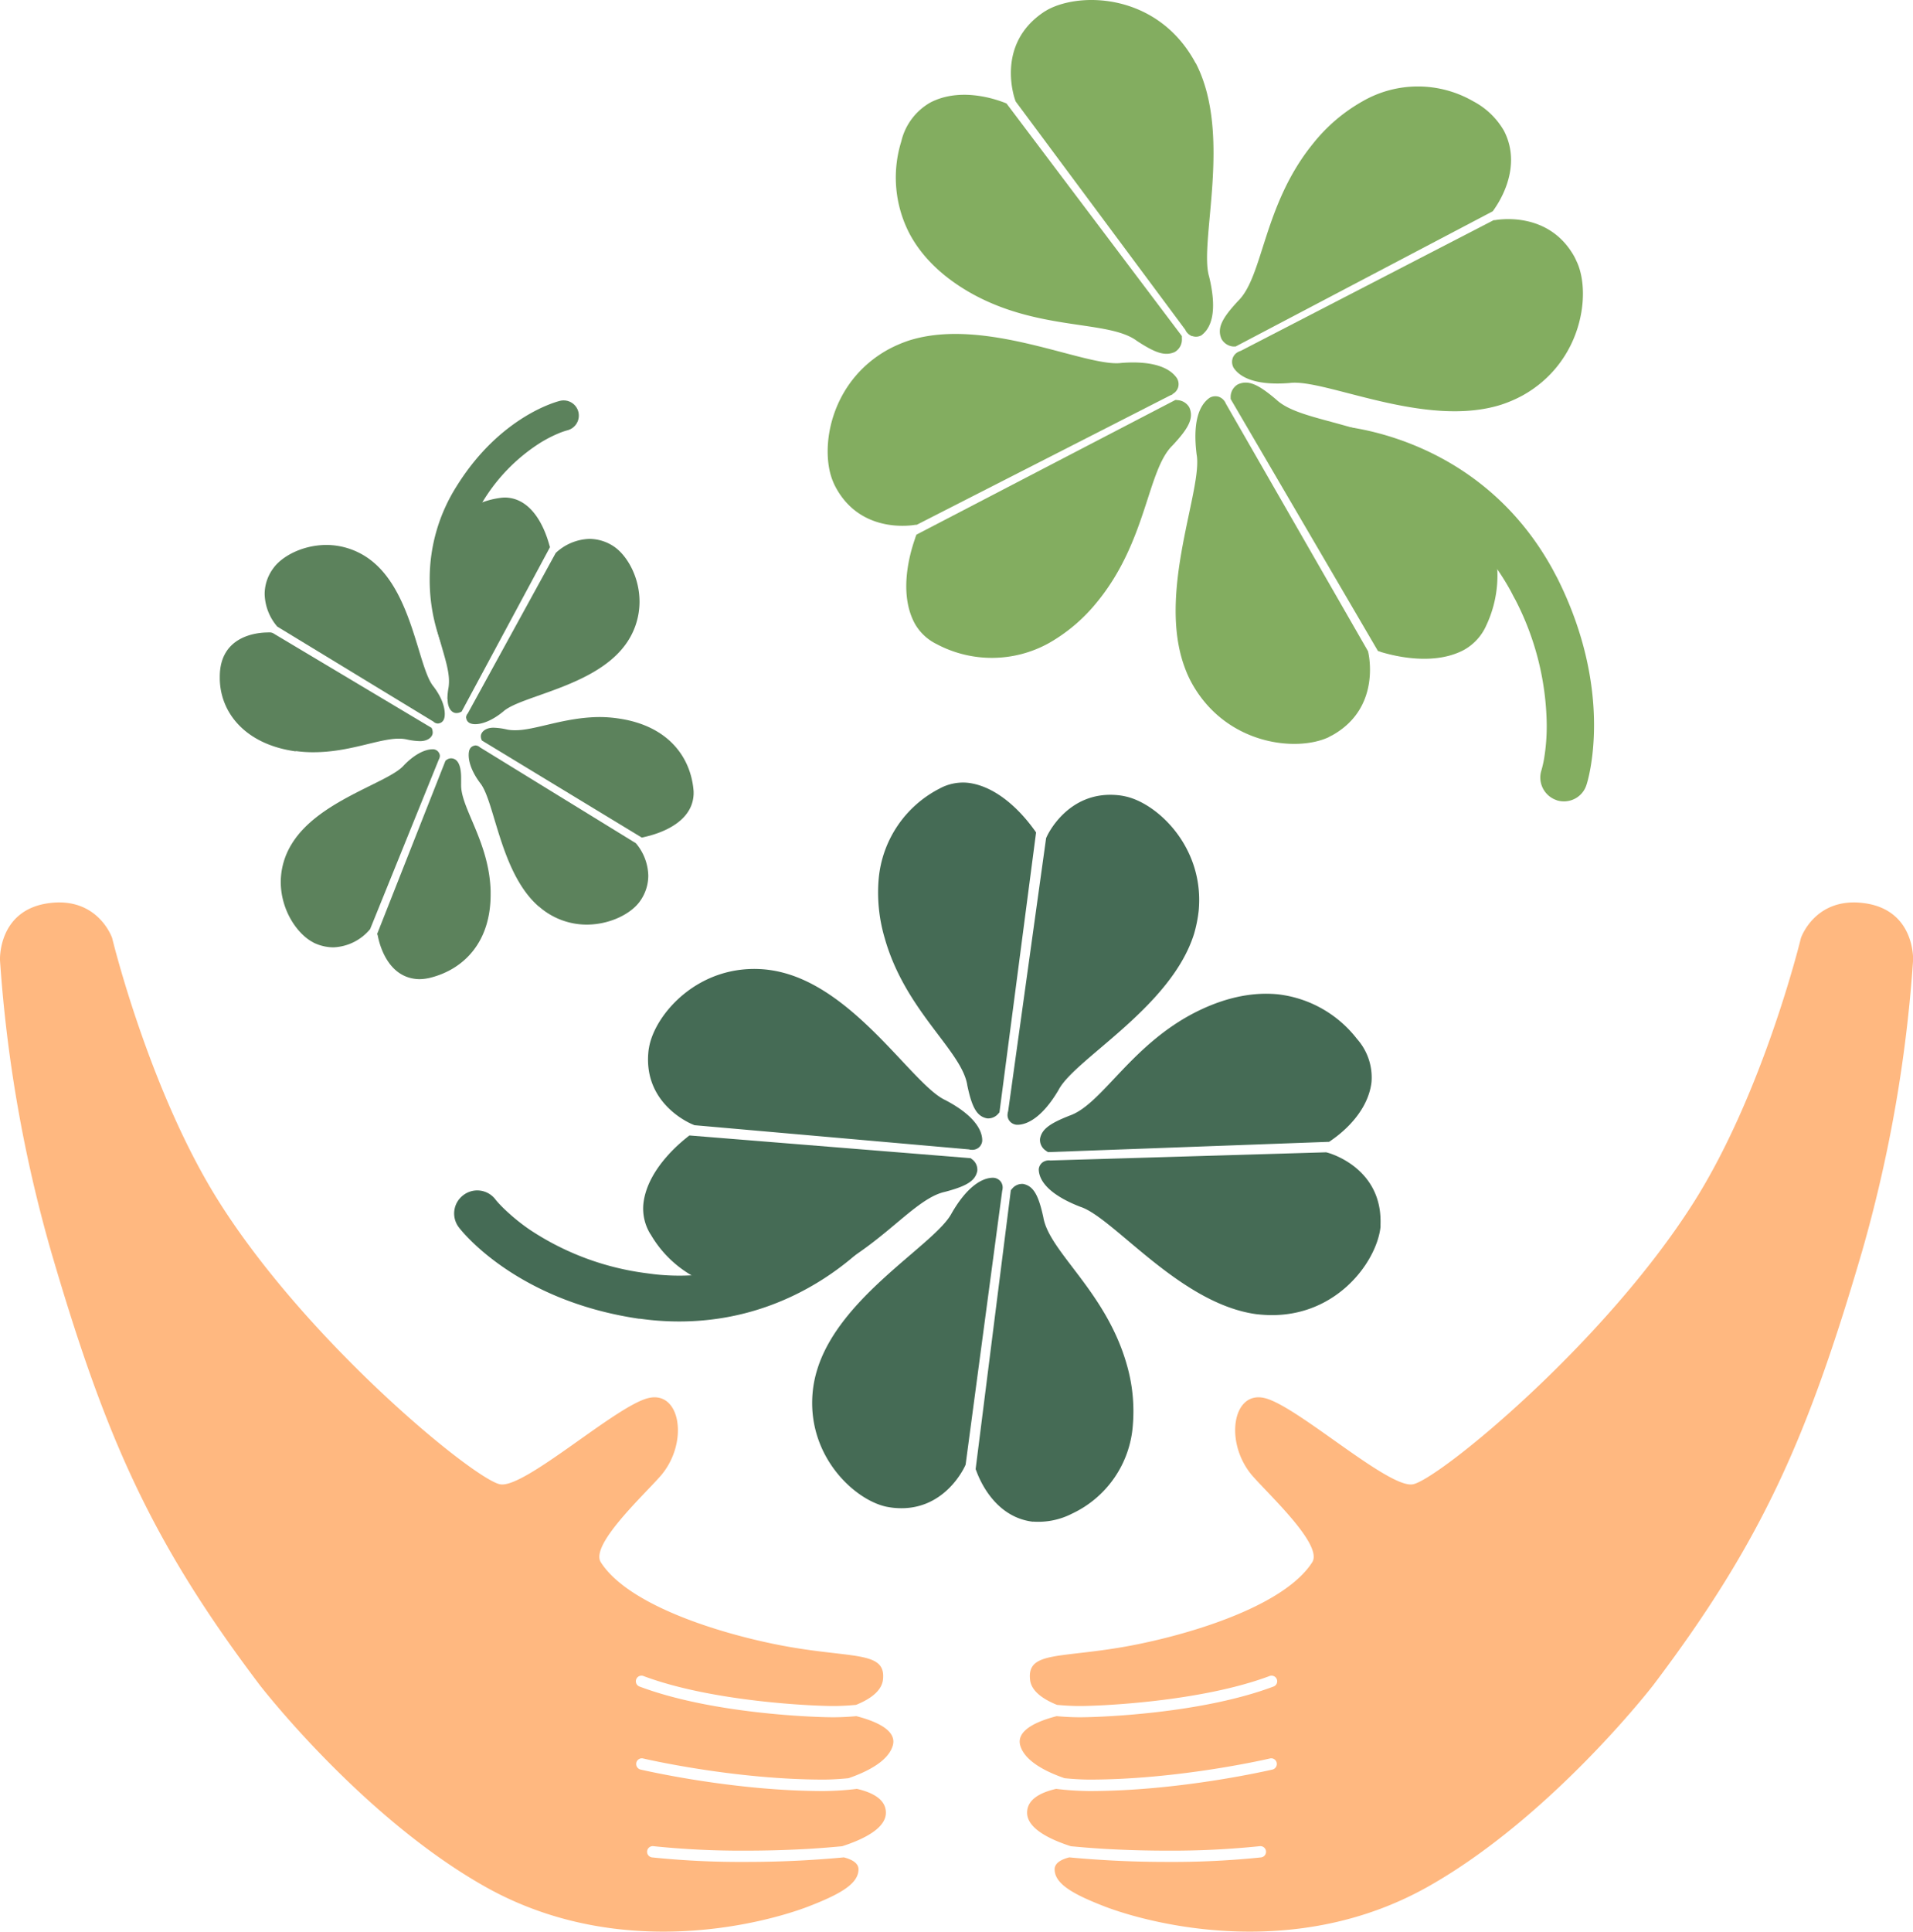 <?xml version="1.0" encoding="UTF-8"?>
<svg data-bbox="-0.004 0 445.578 449.744" viewBox="0 0 445.55 449.78" xmlns="http://www.w3.org/2000/svg" data-type="color">
    <g>
        <path d="M199.45 399.57c-1.5.14-3.41.26-5.41.26-4.65 0-28.26-.84-45-7.12a1.31 1.31 0 1 1 .93-2.44c16.09 6 39.69 6.95 44.09 6.94 2 0 3.87-.13 5.33-.27 2.9-1.17 5.95-3.05 6.26-5.88.74-6.74-7.1-4.87-23.18-7.86-13.69-2.56-35.9-9.12-42.53-19.45-2.57-4 9.83-15.46 13.87-20.06 6.68-7.64 4.76-20.07-2.87-18.16s-28.68 21-34.41 20.07-44.4-32.45-65.41-65.61c-16.34-25.78-25-61.59-25-61.59s-3.33-9.81-15-8.08S0 223.57 0 223.57a325.3 325.3 0 0 0 11.89 67.79c12.62 43.18 23.21 67.39 48.63 101 0 0 23.77 30.81 52.62 47 31.89 17.86 66.09 8 75.06 4.56 7.4-2.86 11.75-5.28 11.75-8.69 0-1.44-1.51-2.29-3.41-2.78-2.18.21-4.88.43-8.06.62-5.34.33-10.3.44-14.74.44a200.49 200.49 0 0 1-21.85-1.05 1.315 1.315 0 1 1 .32-2.61 198.46 198.46 0 0 0 21.57 1.04c4.4 0 9.31-.12 14.59-.42 3.06-.19 5.66-.41 7.77-.61 4.85-1.56 10.19-4.12 10.19-7.81 0-3.19-3.3-4.76-6.74-5.55a69.35 69.35 0 0 1-7.75.51c-21.52 0-42.57-5-42.64-5a1.34 1.34 0 0 1-1-1.58 1.31 1.31 0 0 1 1.59-1s20.88 4.91 42 4.91c1.92 0 4-.14 5.83-.32 4.08-1.41 9-3.77 10.23-7.34 1.38-3.79-3.96-5.97-8.4-7.11Z" fill="#ffb880" data-color="1"/>
        <path d="M246.1 399.57c1.52.14 3.42.26 5.42.26 4.65 0 28.26-.84 45-7.12a1.31 1.31 0 1 0-.93-2.44c-16.09 6-39.69 6.95-44.09 6.94-2 0-3.87-.13-5.33-.27-2.89-1.17-6-3.05-6.26-5.88-.74-6.74 7.1-4.87 23.18-7.86 13.69-2.56 35.9-9.12 42.53-19.45 2.58-4-9.82-15.46-13.85-20.06-6.69-7.64-4.78-20.07 2.85-18.16s28.68 21 34.4 20.07 44.41-32.45 65.43-65.61c16.34-25.78 25-61.59 25-61.59s3.33-9.81 15-8.08 11.12 13.25 11.12 13.25a325.66 325.66 0 0 1-11.88 67.79c-12.63 43.18-23.22 67.39-48.64 101 0 0-23.77 30.81-52.62 47-31.88 17.86-66.08 8-75.06 4.56-7.39-2.86-11.74-5.28-11.74-8.69 0-1.44 1.5-2.29 3.41-2.78 2.16.21 4.88.43 8.05.62 5.34.33 10.31.44 14.75.44a201 201 0 0 0 21.85-1.05 1.315 1.315 0 1 0-.32-2.61 198.93 198.93 0 0 1-21.59 1.04c-4.4 0-9.31-.12-14.6-.42-3.05-.19-5.65-.41-7.76-.61-4.86-1.56-10.2-4.12-10.2-7.81 0-3.19 3.3-4.76 6.76-5.55a69 69 0 0 0 7.73.51c21.52 0 42.57-5 42.64-5a1.34 1.34 0 0 0 1-1.58 1.3 1.3 0 0 0-1.58-1s-20.89 4.91-42 4.91c-1.91 0-4-.14-5.82-.32-4.08-1.41-9-3.77-10.24-7.34-1.37-3.79 3.97-5.97 8.39-7.11Z" fill="#ffb880" data-color="1"/>
        <path d="M264.72 79.32c-6.66-4.89-23-2.15-38.93-11.27-6.61-3.82-11.1-8.41-13.82-13.39a28.3 28.3 0 0 1-2.06-21.71 14.12 14.12 0 0 1 6.74-9.06c7.82-4.1 17.12 0 17.3 0l.48.21 40.84 54.15v.56a3.35 3.35 0 0 1-1.68 3.16c-2.29 1-4.54.2-8.91-2.67Z" fill="#83ad60" data-color="2"/>
        <path d="M277.63 78.27a2.94 2.94 0 0 1-1.51-1.35s0-.06-.06-.14l-39.5-53.15-.09-.25c-.05-.11-4.87-13.05 6.81-20.69l.71-.42c7.85-4.25 25.51-3.71 34.24 12a3.7 3.7 0 0 0 .33.54c8.53 16.65.62 41.74 3.06 49.62 1.69 7 1 11.57-1.82 13.65a2.63 2.63 0 0 1-2.13.16Z" fill="#83ad60" data-color="2"/>
        <path d="M218.22 150a11.73 11.73 0 0 1-5.26-5c-4.38-8.4.26-19.63.22-19.82l.25-.69 60.35-31.38.59.06a3.39 3.39 0 0 1 2.64 1.71c1.07 2.48-.13 4.78-3.91 8.82-5.94 5.75-5.94 22.31-17.61 36.5a39.42 39.42 0 0 1-11.17 9.52 27.4 27.4 0 0 1-26.11.28Z" fill="#83ad60" data-color="2"/>
        <path d="M273.12 91.81a4.36 4.36 0 0 1-.54.24l-59.07 30.14h-.28c-.14 0-12.32 2.43-18.42-8.43a15 15 0 0 1-.84-1.75c-3.07-7.49-.75-23 12.77-30.57a30.24 30.24 0 0 1 5-2.17c17.88-5.64 41.29 6.33 49.45 5.23 6.92-.53 11.17.92 12.95 3.6a2.7 2.7 0 0 1 .28 2 2.62 2.62 0 0 1-1.28 1.62s0 0-.06 0Z" fill="#83ad60" data-color="2"/>
        <path d="m321.63 151.79-.7-.22-34.31-58.68v-.55a3.39 3.39 0 0 1 1.71-2.86c2.44-1.07 4.72 0 8.9 3.54 6 5.64 22.58 4.84 37.32 15.78a38.34 38.34 0 0 1 10.82 12 27.29 27.29 0 0 1 .81 24.78 12.1 12.1 0 0 1-5.31 5.79c-8.14 4.27-19.06.41-19.25.45Z" fill="#83ad60" data-color="2"/>
        <path d="M309.53 171.61c-7.55 3.57-23.92 1.82-31.9-12.46a25.31 25.31 0 0 1-1.69-3.72c-6.54-17.55 4.26-41.53 2.76-49.63-.88-7 .33-11.33 3.06-13.2a2.71 2.71 0 0 1 2-.25 2.77 2.77 0 0 1 1.61 1.33c.07.12.12.25.18.37l33.06 57.56.07.28c0 .11 3.17 12.82-8.34 19.28-.3.15-.58.29-.85.44Z" fill="#83ad60" data-color="2"/>
        <path d="M287.78 80.68h-.57a3.48 3.48 0 0 1-2.73-1.79c-1.06-2.51.12-4.78 3.9-8.84 5.89-5.77 5.83-22.34 17.41-36.58a39.44 39.44 0 0 1 11.57-9.89 25.79 25.79 0 0 1 25.76 0 17.82 17.82 0 0 1 7.14 6.83c4.83 9.26-2.32 18.29-2.33 18.43l-.27.36-59.88 31.48Z" fill="#83ad60" data-color="2"/>
        <path d="M349.78 94.18c-17.82 5.73-41.3-6.13-49.46-5-6.94.55-11.21-.86-13-3.55a2.78 2.78 0 0 1-.29-2 2.59 2.59 0 0 1 1.33-1.68 3.21 3.21 0 0 1 .62-.26l58.9-30.43h.26c.14 0 12.36-2.49 18.49 8.42.29.54.53 1.09.79 1.66 3.16 7.51.86 23.1-12.75 30.71a29.44 29.44 0 0 1-4.9 2.13Z" fill="#83ad60" data-color="2"/>
        <path d="M362.57 186.31a5.56 5.56 0 0 1-3.55-7 25.31 25.31 0 0 0 .59-2.56 46.66 46.66 0 0 0 .63-8.24 65 65 0 0 0-7.31-28.88c-.43-.76-.76-1.43-1.06-2-10.84-19.83-29.1-25.43-37.64-27a33 33 0 0 0-4.25-.56 5.51 5.51 0 0 1-5.29-5.73 5.53 5.53 0 0 1 5.74-5.28c.65 0 33.44 1.42 51.1 33.33.42.77.77 1.45 1.17 2.19 13.49 26.9 7.08 47.4 6.79 48.19a5.46 5.46 0 0 1-2.59 3.14 5.55 5.55 0 0 1-4.35.41Z" fill="#83ad60" data-color="2"/>
        <path d="M87.87 217.63v-.25l15.88-40.25.2-.16a1.84 1.84 0 0 1 1.16-.41c1.46.07 2.29 1.51 2.29 4.59v1.54c-.11 5.46 6.54 13.3 6.87 24.76v.68c.05 11.21-6.2 17.4-13.68 19.42a11.25 11.25 0 0 1-2.95.43c-8.28-.19-9.66-10.35-9.7-10.35Z" fill="#5c825c" data-color="3"/>
        <path d="M73 219.44c-3.57-1.79-7.57-7.28-7.61-14.05a16.93 16.93 0 0 1 2.56-8.9c6.17-10.12 22.42-14.17 26.05-18.23 2.57-2.7 5-3.77 6.64-3.8a1.65 1.65 0 0 1 1.81 1.47 1.83 1.83 0 0 1-.25.91l-16 39.49a11.72 11.72 0 0 1-8.55 4.24 10.65 10.65 0 0 1-4.69-1.13Z" fill="#5c825c" data-color="3"/>
        <path d="M112.22 172.37a2.12 2.12 0 0 1-.23-.94c0-1 1.11-2 2.91-2a15.33 15.33 0 0 1 3.17.42 9.22 9.22 0 0 0 1.87.17c4.67.05 11.37-3 19.63-3.07a30.33 30.33 0 0 1 4.38.32c11.57 1.63 17 8.93 17.6 17v.58c-.28 8.22-11.72 10-11.72 10.1l-.36.06-37.27-22.62Z" fill="#5c825c" data-color="3"/>
        <path d="M125.48 211.06c-8.95-7.75-10.22-24.47-13.63-28.72-1.95-2.59-2.69-4.89-2.69-6.5 0-.91.14-2.08 1.57-2.28a1.62 1.62 0 0 1 1.05.44l36.32 22.33a12.09 12.09 0 0 1 2.89 7.53 10.25 10.25 0 0 1-2 6.06c-2 2.77-6.78 5.33-12.31 5.36h-.06a16.85 16.85 0 0 1-11.1-4.22Z" fill="#5c825c" data-color="3"/>
        <path d="M104.2 162.8a15.9 15.9 0 0 1 .27-2.73 9.42 9.42 0 0 0 .1-1.4c.07-5-4-12.21-4.08-21.51a25.16 25.16 0 0 1 .15-2.84c1-11.62 8-17.4 16-18.41a8.36 8.36 0 0 1 1.08-.07c7.93.25 10.18 11.23 10.29 11.23l-.94.23.94-.23.08.34-20.57 38.26-.28.14a2.25 2.25 0 0 1-.94.21c-1.14 0-2.05-1.21-2.05-3.22Z" fill="#5c825c" data-color="3"/>
        <path d="M108.55 167.1a1.58 1.58 0 0 1 .4-1l20.48-37.35a12 12 0 0 1 7.84-3.28 10.33 10.33 0 0 1 5.68 1.75c3 2 6 7 6 12.88a16.92 16.92 0 0 1-3.68 10.51c-7.3 9.33-23.94 11.43-28 15-2.61 2.18-5 3-6.57 3-.84 0-2-.22-2.13-1.54Z" fill="#5c825c" data-color="3"/>
        <path d="M68.88 174.94c-11.56-1.58-17.49-8.79-17.69-16.75v-.64c0-9.42 8.51-10.27 11.06-10.29a7.2 7.2 0 0 1 .87 0l.4.12 37 22.09.12.29a2.67 2.67 0 0 1 .14.8c0 1-1.09 2-2.94 2a15.36 15.36 0 0 1-3.12-.4 8.39 8.39 0 0 0-1.84-.18c-4.7 0-11.45 3.15-19.79 3.16a28.82 28.82 0 0 1-4.2-.27Z" fill="#5c825c" data-color="3"/>
        <path d="m100.96 168.02-36.38-22.13a12.06 12.06 0 0 1-2.94-7.56 10.08 10.08 0 0 1 2-6c2-2.81 6.79-5.42 12.38-5.45a17.08 17.08 0 0 1 11.11 4.17c9 7.71 10.34 24.44 13.76 28.69 2 2.58 2.7 4.88 2.7 6.48 0 .91-.2 2.07-1.57 2.24a1.51 1.51 0 0 1-1.06-.44Z" fill="#5c825c" data-color="3"/>
        <path d="M104.42 153.58a41.53 41.53 0 0 1-4.34-18.69 40.27 40.27 0 0 1 6.3-21.73c10.21-16.38 23.54-19.72 24.09-19.84a3.54 3.54 0 0 1 4.25 2.63 3.54 3.54 0 0 1-2.62 4.25 16.5 16.5 0 0 0-1.61.54 30.37 30.37 0 0 0-4.72 2.4 41.89 41.89 0 0 0-13.39 13.75 33.27 33.27 0 0 0-5.24 18 36.67 36.67 0 0 0 1.78 11.13 26.61 26.61 0 0 0 1.7 4.16 3.56 3.56 0 0 1-1.4 4.81 3.58 3.58 0 0 1-1.7.43 3.57 3.57 0 0 1-3.11-1.82Z" fill="#5c825c" data-color="3"/>
        <path d="M243.7 267.98a3 3 0 0 1-1.47-2.84c.4-2.21 2.21-3.55 6.89-5.39 7.75-2.69 14.56-17.13 30.55-24.67 6.57-3.09 12.61-4.11 18-3.57a27.2 27.2 0 0 1 18.38 10.38 13.5 13.5 0 0 1 3.38 10.08c-1 8.36-9.41 13.5-9.49 13.63l-.38.25-65.47 2.4-.39-.24Z" fill="#456b55" data-color="4"/>
        <path d="M292.62 305.98c-17.83-2.42-33.3-22.53-41-25-6.49-2.51-9.62-5.6-9.69-8.73a2.28 2.28 0 0 1 .91-1.63 2.52 2.52 0 0 1 1.74-.43h.21l64.09-1.9.21.06c.1 0 12.87 3.31 12.44 16.67v.65c-.91 8.38-10.95 22-28 20.4l-.81-.08Z" fill="#456b55" data-color="4"/>
        <path d="M225.28 252.6c-1.35-8.08-14.47-17.22-19.24-34.23a37.34 37.34 0 0 1-1.38-13.84 26.24 26.24 0 0 1 14.12-20.9 11.4 11.4 0 0 1 6.67-1.37c9 1.09 15.38 11 15.53 11.07l-1.32.9 1.32-.9.33.49-8.53 65.17-.31.35a3.07 3.07 0 0 1-2.57 1.05c-2.38-.45-3.54-2.53-4.63-7.79Z" fill="#456b55" data-color="4"/>
        <path d="M235.23 261.11a2.2 2.2 0 0 1-.55-1.79 3.37 3.37 0 0 1 .13-.63l8.84-63.59.1-.18c0-.09 4.78-10.87 16.48-9.79a14.3 14.3 0 0 1 1.95.31c7.48 1.66 18.38 11.92 17 26.62a31.66 31.66 0 0 1-1.07 5.35c-5.36 17.16-27.76 29.1-31.54 36.32-3.35 5.72-6.88 8.23-9.78 8.15a2.44 2.44 0 0 1-1.57-.77Z" fill="#456b55" data-color="4"/>
        <path d="M151.51 287.38a11.31 11.31 0 0 1-1.65-7.19c1-8.72 10.18-15.32 10.24-15.46l.47-.36 65.51 5.29.35.28a3 3 0 0 1 1.19 2.66c-.44 2.32-2.44 3.56-7.54 4.9-8 1.74-16.47 15.28-33.23 20.9a36.6 36.6 0 0 1-15.22 1.94 26.16 26.16 0 0 1-20.12-13Z" fill="#456b55" data-color="4"/>
        <path d="M161.56 261.89c-.1 0-11.71-4.48-10.55-16.9a10.19 10.19 0 0 1 .15-1.07c1.31-7.76 11.6-19.65 27.07-18.2a26.78 26.78 0 0 1 4.08.73c17.42 4.47 30.44 26.25 37.83 29.67 6 3.12 8.67 6.53 8.63 9.48a2.3 2.3 0 0 1-.83 1.6 2.36 2.36 0 0 1-1.75.5c-.17 0-.3 0-.45-.08l-64-5.64-.21-.09Z" fill="#456b55" data-color="4"/>
        <path d="M240.56 354.3c-9.85-1.18-13.11-11.83-13.2-11.91l-.13-.34 8.2-64.93.29-.34a3 3 0 0 1 2.59-1.12c2.37.47 3.56 2.55 4.69 7.77 1.38 8.09 14.52 17.17 19.4 34.17a39 39 0 0 1 1.44 14.29 24.7 24.7 0 0 1-14.13 20.52 17.26 17.26 0 0 1-9.08 1.87h-.07Z" fill="#456b55" data-color="4"/>
        <path d="M206.41 350.8c-7.51-1.63-18.53-11.92-17.13-26.69a26 26 0 0 1 1.05-5.21c5.26-17.21 27.61-29.23 31.34-36.46 3.32-5.77 6.84-8.29 9.73-8.22a2.37 2.37 0 0 1 1.57.76 2.3 2.3 0 0 1 .54 1.78 2 2 0 0 1-.09.48L224.9 341l-.08.2c-.06.11-4.77 11-16.55 9.88-.63-.06-1.23-.16-1.86-.28Z" fill="#456b55" data-color="4"/>
        <path d="M148.9 307.05c-28.85-4.21-41.57-20.65-42.05-21.31a5.32 5.32 0 0 1 1.06-7.47 5.32 5.32 0 0 1 7.48 1s.41.57 1.72 1.88a46.49 46.49 0 0 0 6.17 5.09 63.66 63.66 0 0 0 27.12 10.18c.82.11 1.62.22 2.42.31 21.56 2.21 36-9.15 42-15a30.19 30.19 0 0 0 2.77-3 5.32 5.32 0 0 1 7.48-1 5.33 5.33 0 0 1 1 7.48c-.4.47-19.49 25.55-54.32 22.15-1-.1-1.89-.22-2.84-.34Z" fill="#456b55" data-color="4"/>
    </g>
</svg>
